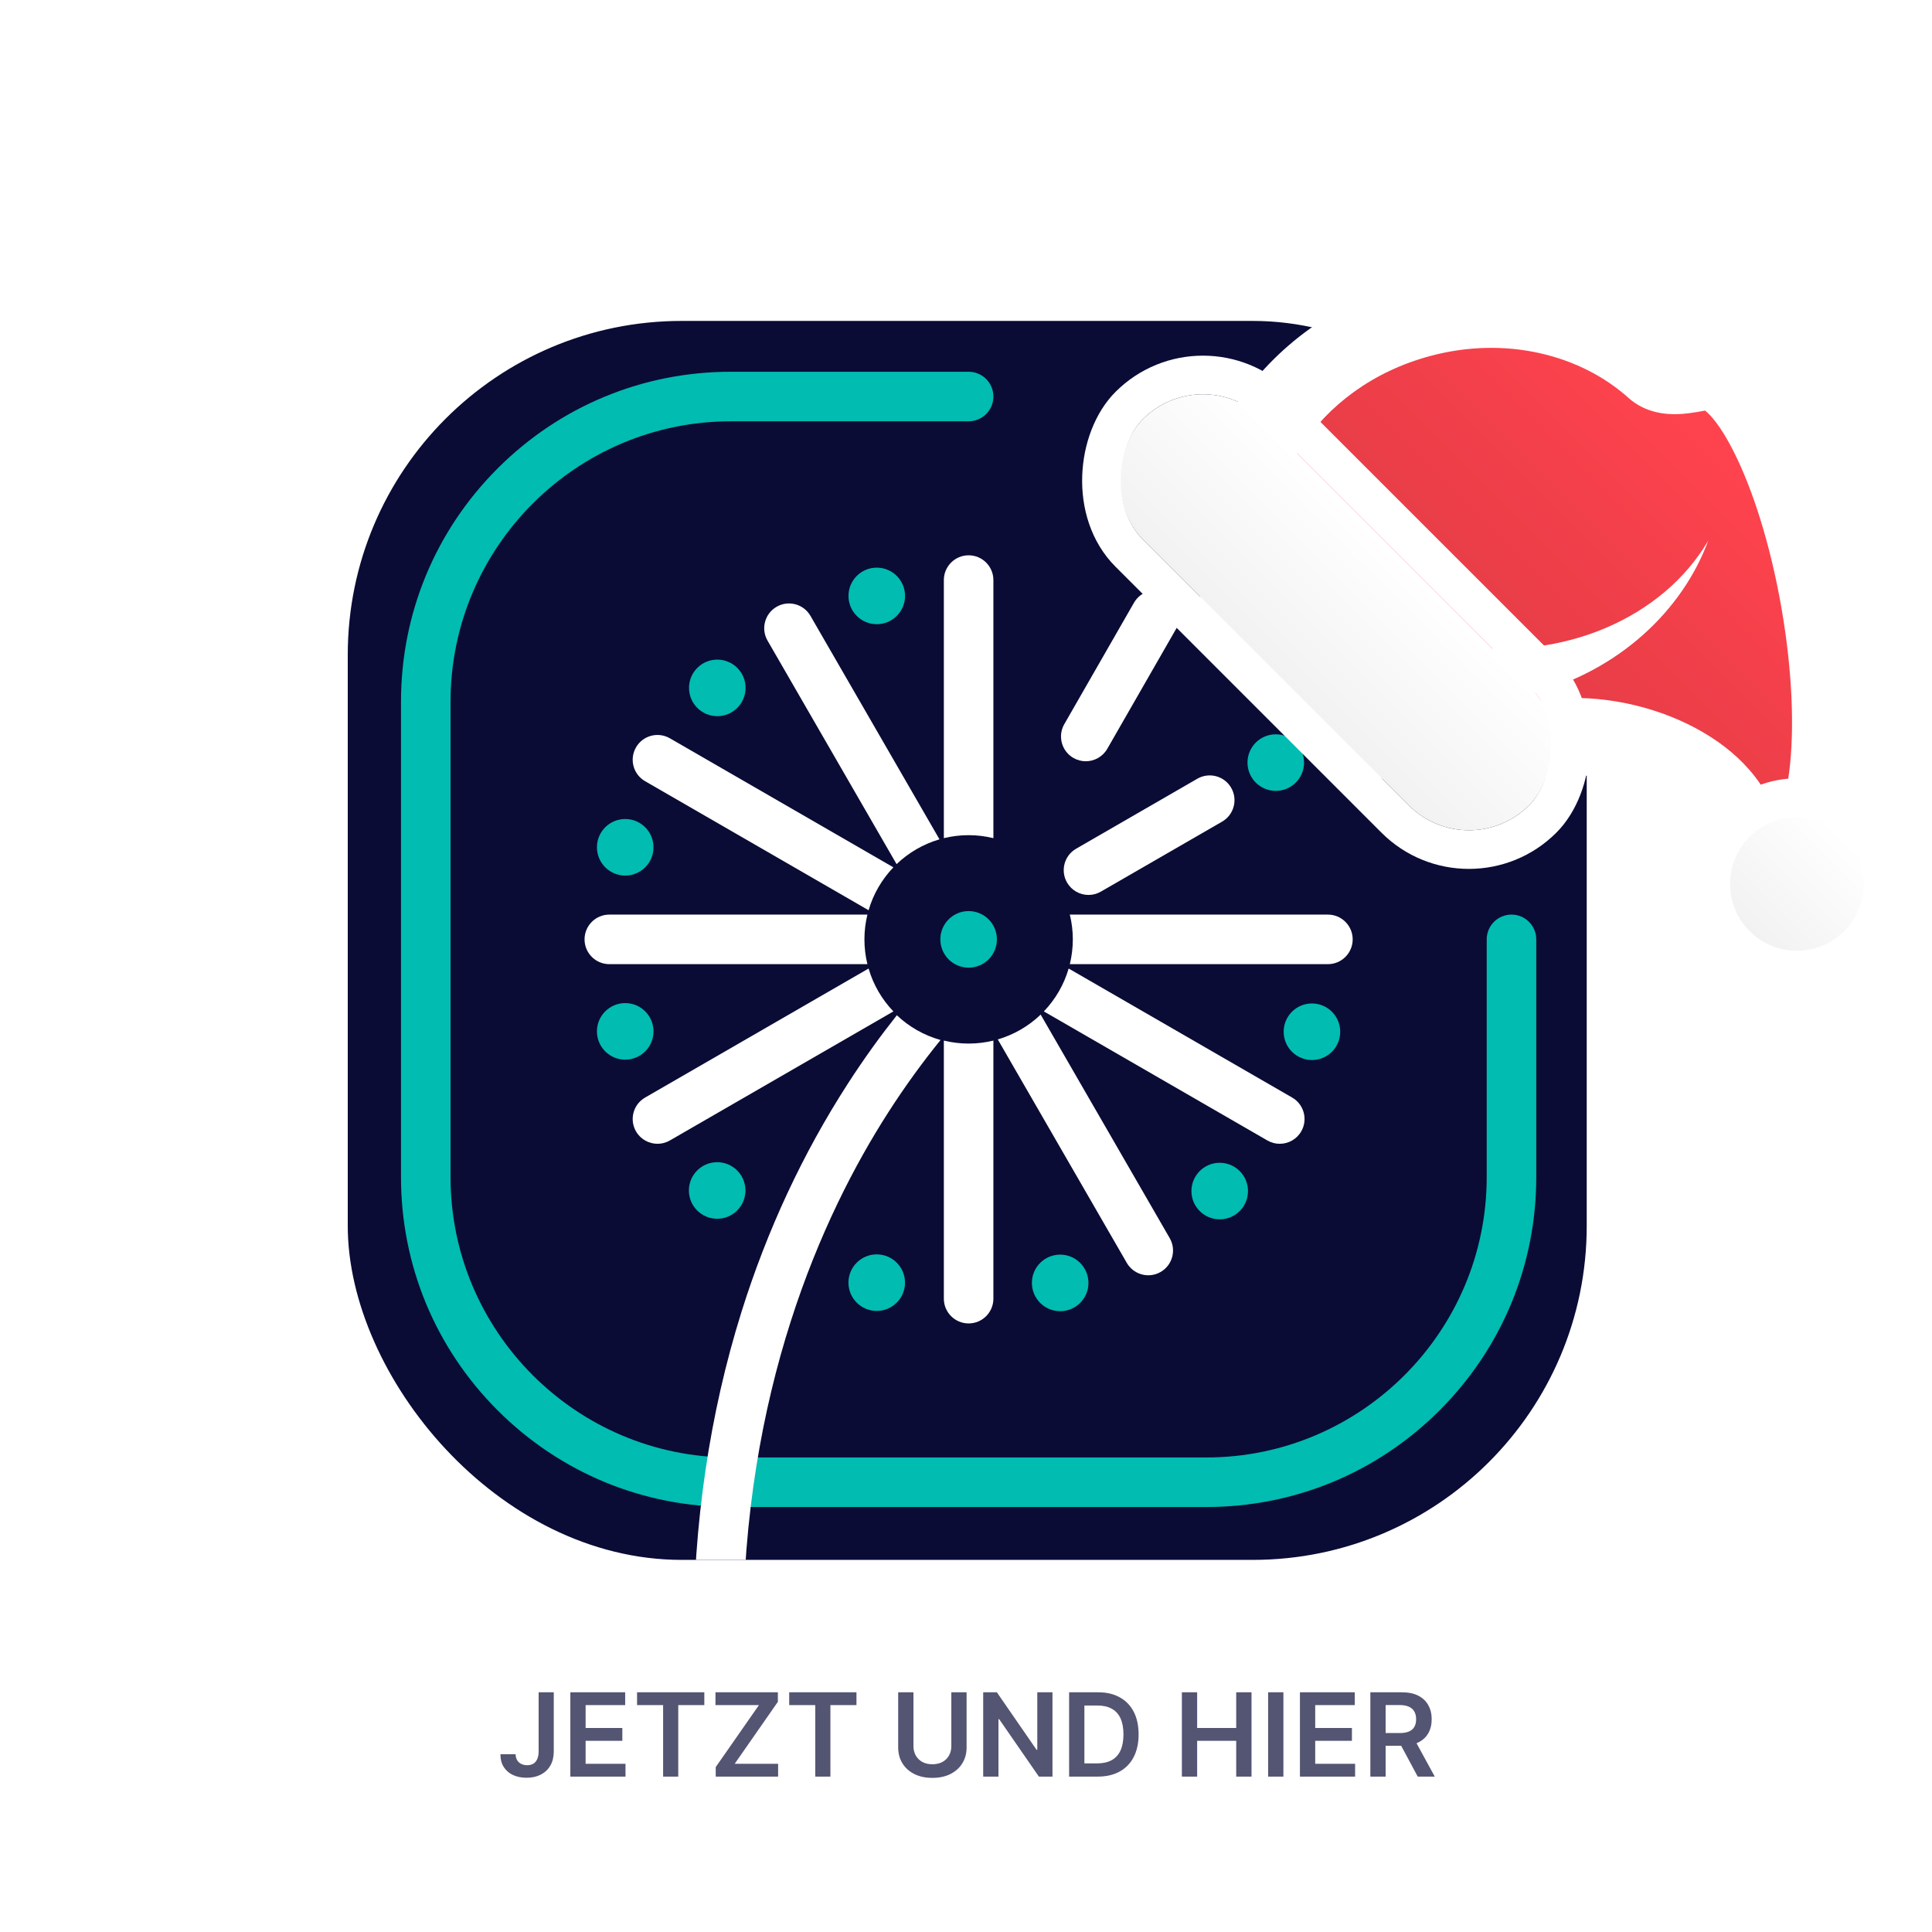 <svg width="200" height="200" viewBox="0 0 200 200" fill="none" xmlns="http://www.w3.org/2000/svg">
<g clip-path="url(#clip0_1252_83)">
<g clip-path="url(#clip1_1252_83)">
<rect x="36" y="33.222" width="128.257" height="128.257" rx="34.57" fill="#0A0C35"/>
<path d="M124.871 156.005H75.672C66.547 156.005 57.969 152.451 51.516 146C45.064 139.547 41.511 130.969 41.511 121.844V72.644C41.511 63.519 45.064 54.94 51.516 48.488C57.969 42.036 66.547 38.483 75.672 38.483H100.271C101.687 38.483 102.836 39.632 102.836 41.048C102.836 42.464 101.687 43.612 100.271 43.612H75.672C59.664 43.612 46.639 56.636 46.639 72.645V121.844C46.639 137.852 59.663 150.877 75.672 150.877H124.871C140.879 150.877 153.904 137.853 153.904 121.844V97.243C153.904 95.827 155.052 94.678 156.468 94.678C157.884 94.678 159.033 95.827 159.033 97.243V121.843C159.033 130.968 155.479 139.546 149.028 145.998C142.574 152.451 133.996 156.005 124.871 156.005Z" fill="#00BCB1"/>
<path d="M100.272 100.171C101.889 100.171 103.199 98.86 103.199 97.243C103.199 95.626 101.889 94.315 100.272 94.315C98.655 94.315 97.344 95.626 97.344 97.243C97.344 98.86 98.655 100.171 100.272 100.171Z" fill="#00BCB1"/>
<path d="M89.916 100.262L66.779 113.62C65.552 114.329 65.132 115.897 65.841 117.123C66.316 117.946 67.179 118.405 68.064 118.405C68.499 118.405 68.94 118.295 69.344 118.061L92.483 104.702C91.299 103.467 90.407 101.949 89.916 100.262Z" fill="white"/>
<path d="M89.485 97.244C89.485 96.36 89.594 95.501 89.794 94.679H63.078C61.662 94.679 60.513 95.828 60.513 97.244C60.513 98.66 61.662 99.809 63.078 99.809H89.793C89.593 98.987 89.485 98.128 89.485 97.244Z" fill="white"/>
<path d="M92.814 89.456C94.05 88.272 95.566 87.38 97.255 86.888L83.897 63.752C83.188 62.525 81.62 62.105 80.394 62.814C79.167 63.523 78.747 65.091 79.456 66.317L92.814 89.456Z" fill="white"/>
<path d="M100.272 86.457C101.156 86.457 102.014 86.566 102.836 86.766V60.05C102.836 58.634 101.688 57.485 100.272 57.485C98.856 57.485 97.707 58.634 97.707 60.05V86.764C98.529 86.565 99.388 86.457 100.272 86.457Z" fill="white"/>
<path d="M66.779 80.869L89.916 94.227C90.407 92.539 91.299 91.023 92.483 89.786L69.344 76.427C68.117 75.718 66.548 76.139 65.841 77.365C65.132 78.592 65.552 80.161 66.779 80.869Z" fill="white"/>
<path d="M133.764 113.619L110.627 100.261C110.136 101.949 109.244 103.465 108.06 104.702L131.199 118.061C131.603 118.295 132.044 118.405 132.479 118.405C133.366 118.405 134.227 117.945 134.702 117.123C135.411 115.896 134.991 114.328 133.764 113.619Z" fill="white"/>
<path d="M137.465 94.679H110.749C110.95 95.501 111.058 96.36 111.058 97.244C111.058 98.128 110.949 98.987 110.749 99.809H137.464C138.88 99.809 140.029 98.66 140.029 97.244C140.029 95.828 138.881 94.679 137.465 94.679Z" fill="white"/>
<path d="M107.73 105.032C106.493 106.216 104.977 107.108 103.289 107.6L116.647 130.736C117.122 131.559 117.984 132.018 118.87 132.018C119.305 132.018 119.746 131.908 120.15 131.674C121.377 130.966 121.796 129.397 121.088 128.171L107.73 105.032Z" fill="white"/>
<path d="M100.272 108.03C99.388 108.03 98.529 107.921 97.707 107.721V134.436C97.707 135.852 98.856 137.001 100.272 137.001C101.688 137.001 102.836 135.852 102.836 134.436V107.721C102.014 107.922 101.156 108.03 100.272 108.03Z" fill="white"/>
<path d="M112.684 92.645C111.797 92.645 110.936 92.184 110.46 91.362C109.752 90.135 110.173 88.567 111.399 87.859L123.948 80.613C125.175 79.905 126.744 80.326 127.451 81.552C128.16 82.779 127.738 84.347 126.513 85.055L113.963 92.3C113.56 92.534 113.118 92.645 112.684 92.645Z" fill="white"/>
<path d="M132.305 67.82C131.645 67.82 130.986 67.568 130.485 67.063C129.488 66.058 129.493 64.434 130.499 63.436L140.783 53.227C141.789 52.23 143.413 52.235 144.41 53.241C145.408 54.246 145.402 55.87 144.397 56.868L134.112 67.077C133.611 67.572 132.958 67.82 132.305 67.82Z" fill="white"/>
<path d="M112.397 78.805C111.964 78.805 111.525 78.696 111.123 78.465C109.895 77.76 109.471 76.192 110.176 74.963L117.389 62.395C118.094 61.166 119.661 60.741 120.891 61.447C122.119 62.152 122.543 63.72 121.838 64.949L114.625 77.517C114.149 78.342 113.286 78.805 112.397 78.805Z" fill="white"/>
<path d="M132.067 81.871C133.684 81.871 134.995 80.561 134.995 78.944C134.995 77.326 133.684 76.016 132.067 76.016C130.45 76.016 129.14 77.326 129.14 78.944C129.14 80.561 130.45 81.871 132.067 81.871Z" fill="#00BCB1"/>
<path d="M148.206 52.467C149.823 52.467 151.134 51.157 151.134 49.54C151.134 47.923 149.823 46.612 148.206 46.612C146.589 46.612 145.278 47.923 145.278 49.54C145.278 51.157 146.589 52.467 148.206 52.467Z" fill="#00BCB1"/>
<path d="M123.571 59.8C125.188 59.8 126.499 58.489 126.499 56.872C126.499 55.255 125.188 53.944 123.571 53.944C121.954 53.944 120.644 55.255 120.644 56.872C120.644 58.489 121.954 59.8 123.571 59.8Z" fill="#00BCB1"/>
<path d="M146.063 73.735C147.68 73.735 148.99 72.424 148.99 70.807C148.99 69.19 147.68 67.879 146.063 67.879C144.446 67.879 143.135 69.19 143.135 70.807C143.135 72.424 144.446 73.735 146.063 73.735Z" fill="#00BCB1"/>
<path d="M90.758 135.707C92.375 135.707 93.686 134.396 93.686 132.78C93.686 131.163 92.375 129.852 90.758 129.852C89.141 129.852 87.83 131.163 87.83 132.78C87.83 134.396 89.141 135.707 90.758 135.707Z" fill="#00BCB1"/>
<path d="M74.241 126.166C75.858 126.166 77.169 124.855 77.169 123.238C77.169 121.621 75.858 120.31 74.241 120.31C72.624 120.31 71.313 121.621 71.313 123.238C71.313 124.855 72.624 126.166 74.241 126.166Z" fill="#00BCB1"/>
<path d="M64.722 109.696C66.339 109.696 67.65 108.385 67.65 106.768C67.65 105.151 66.339 103.84 64.722 103.84C63.105 103.84 61.794 105.151 61.794 106.768C61.794 108.385 63.105 109.696 64.722 109.696Z" fill="#00BCB1"/>
<path d="M64.723 90.639C66.34 90.639 67.651 89.328 67.651 87.711C67.651 86.094 66.34 84.783 64.723 84.783C63.106 84.783 61.795 86.094 61.795 87.711C61.795 89.328 63.106 90.639 64.723 90.639Z" fill="#00BCB1"/>
<path d="M74.254 74.138C75.871 74.138 77.182 72.828 77.182 71.211C77.182 69.594 75.871 68.283 74.254 68.283C72.638 68.283 71.327 69.594 71.327 71.211C71.327 72.828 72.638 74.138 74.254 74.138Z" fill="#00BCB1"/>
<path d="M90.762 64.617C92.379 64.617 93.69 63.306 93.69 61.69C93.69 60.072 92.379 58.762 90.762 58.762C89.145 58.762 87.834 60.072 87.834 61.69C87.834 63.306 89.145 64.617 90.762 64.617Z" fill="#00BCB1"/>
<path d="M135.812 109.734C137.429 109.734 138.739 108.423 138.739 106.806C138.739 105.189 137.429 103.878 135.812 103.878C134.195 103.878 132.884 105.189 132.884 106.806C132.884 108.423 134.195 109.734 135.812 109.734Z" fill="#00BCB1"/>
<path d="M126.264 126.226C127.881 126.226 129.192 124.916 129.192 123.299C129.192 121.682 127.881 120.371 126.264 120.371C124.647 120.371 123.336 121.682 123.336 123.299C123.336 124.916 124.647 126.226 126.264 126.226Z" fill="#00BCB1"/>
<path d="M109.749 135.733C111.366 135.733 112.676 134.423 112.676 132.806C112.676 131.189 111.366 129.878 109.749 129.878C108.132 129.878 106.821 131.189 106.821 132.806C106.821 134.423 108.132 135.733 109.749 135.733Z" fill="#00BCB1"/>
<path d="M92.841 105.098C91.201 107.166 89.482 109.525 87.763 112.19C83.115 119.388 79.414 127.332 76.761 135.798C73.454 146.356 71.776 157.756 71.776 169.686C71.776 171.102 72.925 172.251 74.341 172.251C75.757 172.251 76.906 171.102 76.906 169.686C76.906 144.007 85.079 125.873 91.935 115.182C93.778 112.31 95.627 109.804 97.367 107.66C95.648 107.183 94.102 106.291 92.841 105.098Z" fill="white"/>
</g>
<g filter="url(#filter0_d_1252_83)">
<mask id="path-30-outside-1_1252_83" maskUnits="userSpaceOnUse" x="112.645" y="6.833" width="100.409" height="100.409" fill="black">
<rect fill="white" x="112.645" y="6.833" width="100.409" height="100.409"/>
<path fill-rule="evenodd" clip-rule="evenodd" d="M179.25 78.932C175.696 72.944 165.486 69.974 158.76 71.776V71.776C145.177 75.415 131.539 68.564 128.299 56.472C125.058 44.38 133.443 31.627 147.027 27.987C156.116 25.552 165.23 27.814 171.237 33.2C172.497 34.331 174.623 33.767 176.291 33.476V33.476C180.535 32.736 185.935 43.366 188.351 57.219C190.768 71.073 189.286 82.903 185.041 83.644C183.215 83.962 181.174 82.175 179.25 78.932Z"/>
</mask>
<path fill-rule="evenodd" clip-rule="evenodd" d="M179.25 78.932C175.696 72.944 165.486 69.974 158.76 71.776V71.776C145.177 75.415 131.539 68.564 128.299 56.472C125.058 44.38 133.443 31.627 147.027 27.987C156.116 25.552 165.23 27.814 171.237 33.2C172.497 34.331 174.623 33.767 176.291 33.476V33.476C180.535 32.736 185.935 43.366 188.351 57.219C190.768 71.073 189.286 82.903 185.041 83.644C183.215 83.962 181.174 82.175 179.25 78.932Z" fill="url(#paint0_linear_1252_83)"/>
<path d="M128.299 56.472L124.435 57.507L124.435 57.507L128.299 56.472ZM147.027 27.987L148.062 31.851L147.027 27.987ZM188.351 57.219L192.292 56.532L192.292 56.532L188.351 57.219ZM185.041 83.644L185.728 87.584L185.728 87.584L185.041 83.644ZM171.237 33.2L173.907 30.222L171.237 33.2ZM157.725 67.912C145.84 71.097 134.721 64.984 132.162 55.436L124.435 57.507C128.357 72.143 144.513 79.734 159.795 75.639L157.725 67.912ZM132.162 55.436C129.604 45.889 136.178 35.035 148.062 31.851L145.992 24.123C130.709 28.218 120.513 42.871 124.435 57.507L132.162 55.436ZM148.062 31.851C155.929 29.743 163.628 31.75 168.566 36.178L173.907 30.222C166.832 23.878 156.304 21.36 145.992 24.123L148.062 31.851ZM176.978 37.416C176.167 37.558 176.059 37.036 176.838 37.794C177.538 38.474 178.45 39.737 179.44 41.687C181.398 45.54 183.251 51.259 184.411 57.907L192.292 56.532C191.035 49.326 188.981 42.803 186.573 38.063C185.381 35.717 183.996 33.595 182.414 32.057C180.912 30.597 178.537 29.024 175.604 29.535L176.978 37.416ZM184.411 57.907C185.57 64.554 185.762 70.563 185.225 74.852C184.953 77.022 184.522 78.519 184.094 79.396C183.617 80.373 183.543 79.845 184.354 79.703L185.728 87.584C188.662 87.073 190.364 84.788 191.283 82.906C192.251 80.923 192.836 78.458 193.163 75.846C193.824 70.572 193.549 63.738 192.292 56.532L184.411 57.907ZM184.354 79.703C185.055 79.581 185.248 79.97 184.737 79.545C184.246 79.138 183.53 78.307 182.69 76.891L175.81 80.973C176.894 82.801 178.161 84.484 179.628 85.702C181.074 86.902 183.201 88.025 185.728 87.584L184.354 79.703ZM168.566 36.178C170.341 37.77 172.467 37.92 173.771 37.868C175.021 37.818 176.427 37.513 176.978 37.416L175.604 29.535C175.366 29.577 175.121 29.623 174.914 29.662C174.695 29.703 174.501 29.738 174.313 29.77C173.929 29.834 173.656 29.866 173.451 29.874C172.96 29.894 173.392 29.761 173.907 30.222L168.566 36.178ZM159.795 75.639C162.243 74.984 165.666 75.151 168.942 76.231C172.254 77.324 174.702 79.107 175.81 80.973L182.69 76.891C180.244 72.769 175.81 70.073 171.448 68.634C167.049 67.183 162.004 66.766 157.725 67.912L159.795 75.639Z" fill="white" mask="url(#path-30-outside-1_1252_83)"/>
</g>
<path fill-rule="evenodd" clip-rule="evenodd" d="M128.636 44.703C128.811 55.253 138.003 64.786 150.618 66.795C161.759 68.569 172.186 63.934 176.841 55.956C174.136 63.275 167.532 69.425 158.76 71.776C145.177 75.415 131.539 68.564 128.299 56.472C127.236 52.505 127.424 48.467 128.636 44.703Z" fill="white"/>
<g filter="url(#filter1_d_1252_83)">
<circle cx="186.019" cy="86.505" r="6.933" transform="rotate(45 186.019 86.505)" fill="url(#paint1_linear_1252_83)"/>
<circle cx="186.019" cy="86.505" r="8.933" transform="rotate(45 186.019 86.505)" stroke="white" stroke-width="4" stroke-linejoin="round"/>
</g>
<g filter="url(#filter2_d_1252_83)">
<rect x="124.53" y="32.172" width="56.534" height="17.6" rx="8.8" transform="rotate(45 124.53 32.172)" fill="url(#paint2_linear_1252_83)"/>
<rect x="124.53" y="29.344" width="60.534" height="21.6" rx="10.8" transform="rotate(45 124.53 29.344)" stroke="white" stroke-width="4" stroke-linejoin="round"/>
</g>
<rect x="38.174" y="165.827" width="123.909" height="27.173" rx="13.587" fill="white"/>
<path d="M55.759 175.186H57.327V181.323C57.324 181.885 57.205 182.37 56.969 182.776C56.733 183.179 56.404 183.49 55.98 183.709C55.56 183.925 55.07 184.033 54.51 184.033C53.999 184.033 53.538 183.942 53.129 183.76C52.723 183.576 52.401 183.303 52.162 182.942C51.923 182.581 51.804 182.132 51.804 181.596H53.377C53.379 181.831 53.43 182.034 53.53 182.205C53.632 182.375 53.773 182.506 53.952 182.597C54.131 182.688 54.337 182.733 54.57 182.733C54.822 182.733 55.037 182.681 55.213 182.576C55.389 182.468 55.523 182.309 55.614 182.098C55.707 181.888 55.756 181.63 55.759 181.323V175.186ZM59.042 183.914V175.186H64.718V176.512H60.623V178.881H64.424V180.206H60.623V182.588H64.752V183.914H59.042ZM65.948 176.512V175.186H72.911V176.512H70.213V183.914H68.645V176.512H65.948ZM74.091 183.914V182.929L78.565 176.512H74.065V175.186H80.526V176.171L76.055 182.588H80.551V183.914H74.091ZM81.698 176.512V175.186H88.661V176.512H85.963V183.914H84.395V176.512H81.698ZM98.481 175.186H100.062V180.888C100.062 181.513 99.914 182.063 99.619 182.537C99.326 183.012 98.914 183.382 98.383 183.649C97.852 183.914 97.231 184.046 96.521 184.046C95.808 184.046 95.185 183.914 94.654 183.649C94.123 183.382 93.711 183.012 93.418 182.537C93.126 182.063 92.979 181.513 92.979 180.888V175.186H94.56V180.756C94.56 181.12 94.64 181.444 94.799 181.728C94.961 182.012 95.188 182.235 95.481 182.397C95.773 182.556 96.12 182.635 96.521 182.635C96.921 182.635 97.268 182.556 97.56 182.397C97.856 182.235 98.083 182.012 98.242 181.728C98.401 181.444 98.481 181.12 98.481 180.756V175.186ZM108.952 175.186V183.914H107.546L103.434 177.969H103.361V183.914H101.78V175.186H103.195L107.303 181.135H107.38V175.186H108.952ZM113.632 183.914H110.675V175.186H113.692C114.558 175.186 115.303 175.361 115.925 175.711C116.55 176.057 117.03 176.556 117.365 177.206C117.7 177.857 117.868 178.635 117.868 179.542C117.868 180.451 117.699 181.232 117.361 181.885C117.026 182.539 116.541 183.04 115.908 183.39C115.277 183.739 114.519 183.914 113.632 183.914ZM112.256 182.546H113.555C114.163 182.546 114.67 182.435 115.077 182.213C115.483 181.989 115.788 181.655 115.993 181.212C116.197 180.766 116.3 180.209 116.3 179.542C116.3 178.874 116.197 178.32 115.993 177.88C115.788 177.436 115.486 177.105 115.085 176.887C114.688 176.665 114.193 176.554 113.602 176.554H112.256V182.546ZM122.347 183.914V175.186H123.928V178.881H127.972V175.186H129.557V183.914H127.972V180.206H123.928V183.914H122.347ZM132.857 175.186V183.914H131.276V175.186H132.857ZM134.569 183.914V175.186H140.245V176.512H136.15V178.881H139.951V180.206H136.15V182.588H140.28V183.914H134.569ZM141.858 183.914V175.186H145.131C145.802 175.186 146.364 175.303 146.819 175.536C147.276 175.769 147.621 176.096 147.854 176.516C148.09 176.934 148.208 177.421 148.208 177.978C148.208 178.537 148.088 179.023 147.85 179.435C147.614 179.844 147.266 180.161 146.806 180.385C146.346 180.607 145.78 180.718 145.11 180.718H142.779V179.405H144.897C145.289 179.405 145.61 179.351 145.86 179.243C146.11 179.132 146.294 178.972 146.414 178.762C146.536 178.549 146.597 178.287 146.597 177.978C146.597 177.668 146.536 177.404 146.414 177.185C146.292 176.963 146.106 176.796 145.856 176.682C145.606 176.566 145.283 176.507 144.888 176.507H143.439V183.914H141.858ZM146.367 179.959L148.527 183.914H146.763L144.641 179.959H146.367Z" fill="#545572"/>
</g>
<defs>
<filter id="filter0_d_1252_83" x="113.592" y="18.011" width="89.919" height="84.671" filterUnits="userSpaceOnUse" color-interpolation-filters="sRGB">
<feFlood flood-opacity="0" result="BackgroundImageFix"/>
<feColorMatrix in="SourceAlpha" type="matrix" values="0 0 0 0 0 0 0 0 0 0 0 0 0 0 0 0 0 0 127 0" result="hardAlpha"/>
<feOffset dy="5"/>
<feGaussianBlur stdDeviation="5"/>
<feColorMatrix type="matrix" values="0 0 0 0 0.039 0 0 0 0 0.047 0 0 0 0 0.208 0 0 0 0.15 0"/>
<feBlend mode="normal" in2="BackgroundImageFix" result="effect1_dropShadow_1252_83"/>
<feBlend mode="normal" in="SourceGraphic" in2="effect1_dropShadow_1252_83" result="shape"/>
</filter>
<filter id="filter1_d_1252_83" x="165.085" y="70.571" width="41.867" height="41.867" filterUnits="userSpaceOnUse" color-interpolation-filters="sRGB">
<feFlood flood-opacity="0" result="BackgroundImageFix"/>
<feColorMatrix in="SourceAlpha" type="matrix" values="0 0 0 0 0 0 0 0 0 0 0 0 0 0 0 0 0 0 127 0" result="hardAlpha"/>
<feOffset dy="5"/>
<feGaussianBlur stdDeviation="5"/>
<feColorMatrix type="matrix" values="0 0 0 0 0.039 0 0 0 0 0.047 0 0 0 0 0.208 0 0 0 0.15 0"/>
<feBlend mode="normal" in2="BackgroundImageFix" result="effect1_dropShadow_1252_83"/>
<feBlend mode="normal" in="SourceGraphic" in2="effect1_dropShadow_1252_83" result="shape"/>
</filter>
<filter id="filter2_d_1252_83" x="101.73" y="26.817" width="73.13" height="73.13" filterUnits="userSpaceOnUse" color-interpolation-filters="sRGB">
<feFlood flood-opacity="0" result="BackgroundImageFix"/>
<feColorMatrix in="SourceAlpha" type="matrix" values="0 0 0 0 0 0 0 0 0 0 0 0 0 0 0 0 0 0 127 0" result="hardAlpha"/>
<feOffset dy="5"/>
<feGaussianBlur stdDeviation="5"/>
<feColorMatrix type="matrix" values="0 0 0 0 0.039 0 0 0 0 0.047 0 0 0 0 0.208 0 0 0 0.15 0"/>
<feBlend mode="normal" in2="BackgroundImageFix" result="effect1_dropShadow_1252_83"/>
<feBlend mode="normal" in="SourceGraphic" in2="effect1_dropShadow_1252_83" result="shape"/>
</filter>
<linearGradient id="paint0_linear_1252_83" x1="177.118" y1="39.035" x2="142.047" y2="74.105" gradientUnits="userSpaceOnUse">
<stop stop-color="#FF434E"/>
<stop offset="1" stop-color="#D83943"/>
</linearGradient>
<linearGradient id="paint1_linear_1252_83" x1="186.019" y1="79.571" x2="186.019" y2="93.438" gradientUnits="userSpaceOnUse">
<stop stop-color="white"/>
<stop offset="1" stop-color="#F2F2F2"/>
</linearGradient>
<linearGradient id="paint2_linear_1252_83" x1="152.797" y1="32.172" x2="152.797" y2="49.773" gradientUnits="userSpaceOnUse">
<stop stop-color="white"/>
<stop offset="1" stop-color="#F2F2F2"/>
</linearGradient>
<clipPath id="clip0_1252_83">
<rect width="200" height="200" fill="white"/>
</clipPath>
<clipPath id="clip1_1252_83">
<rect x="36" y="33.222" width="128.257" height="128.257" rx="34.57" fill="white"/>
</clipPath>
</defs>
</svg>
